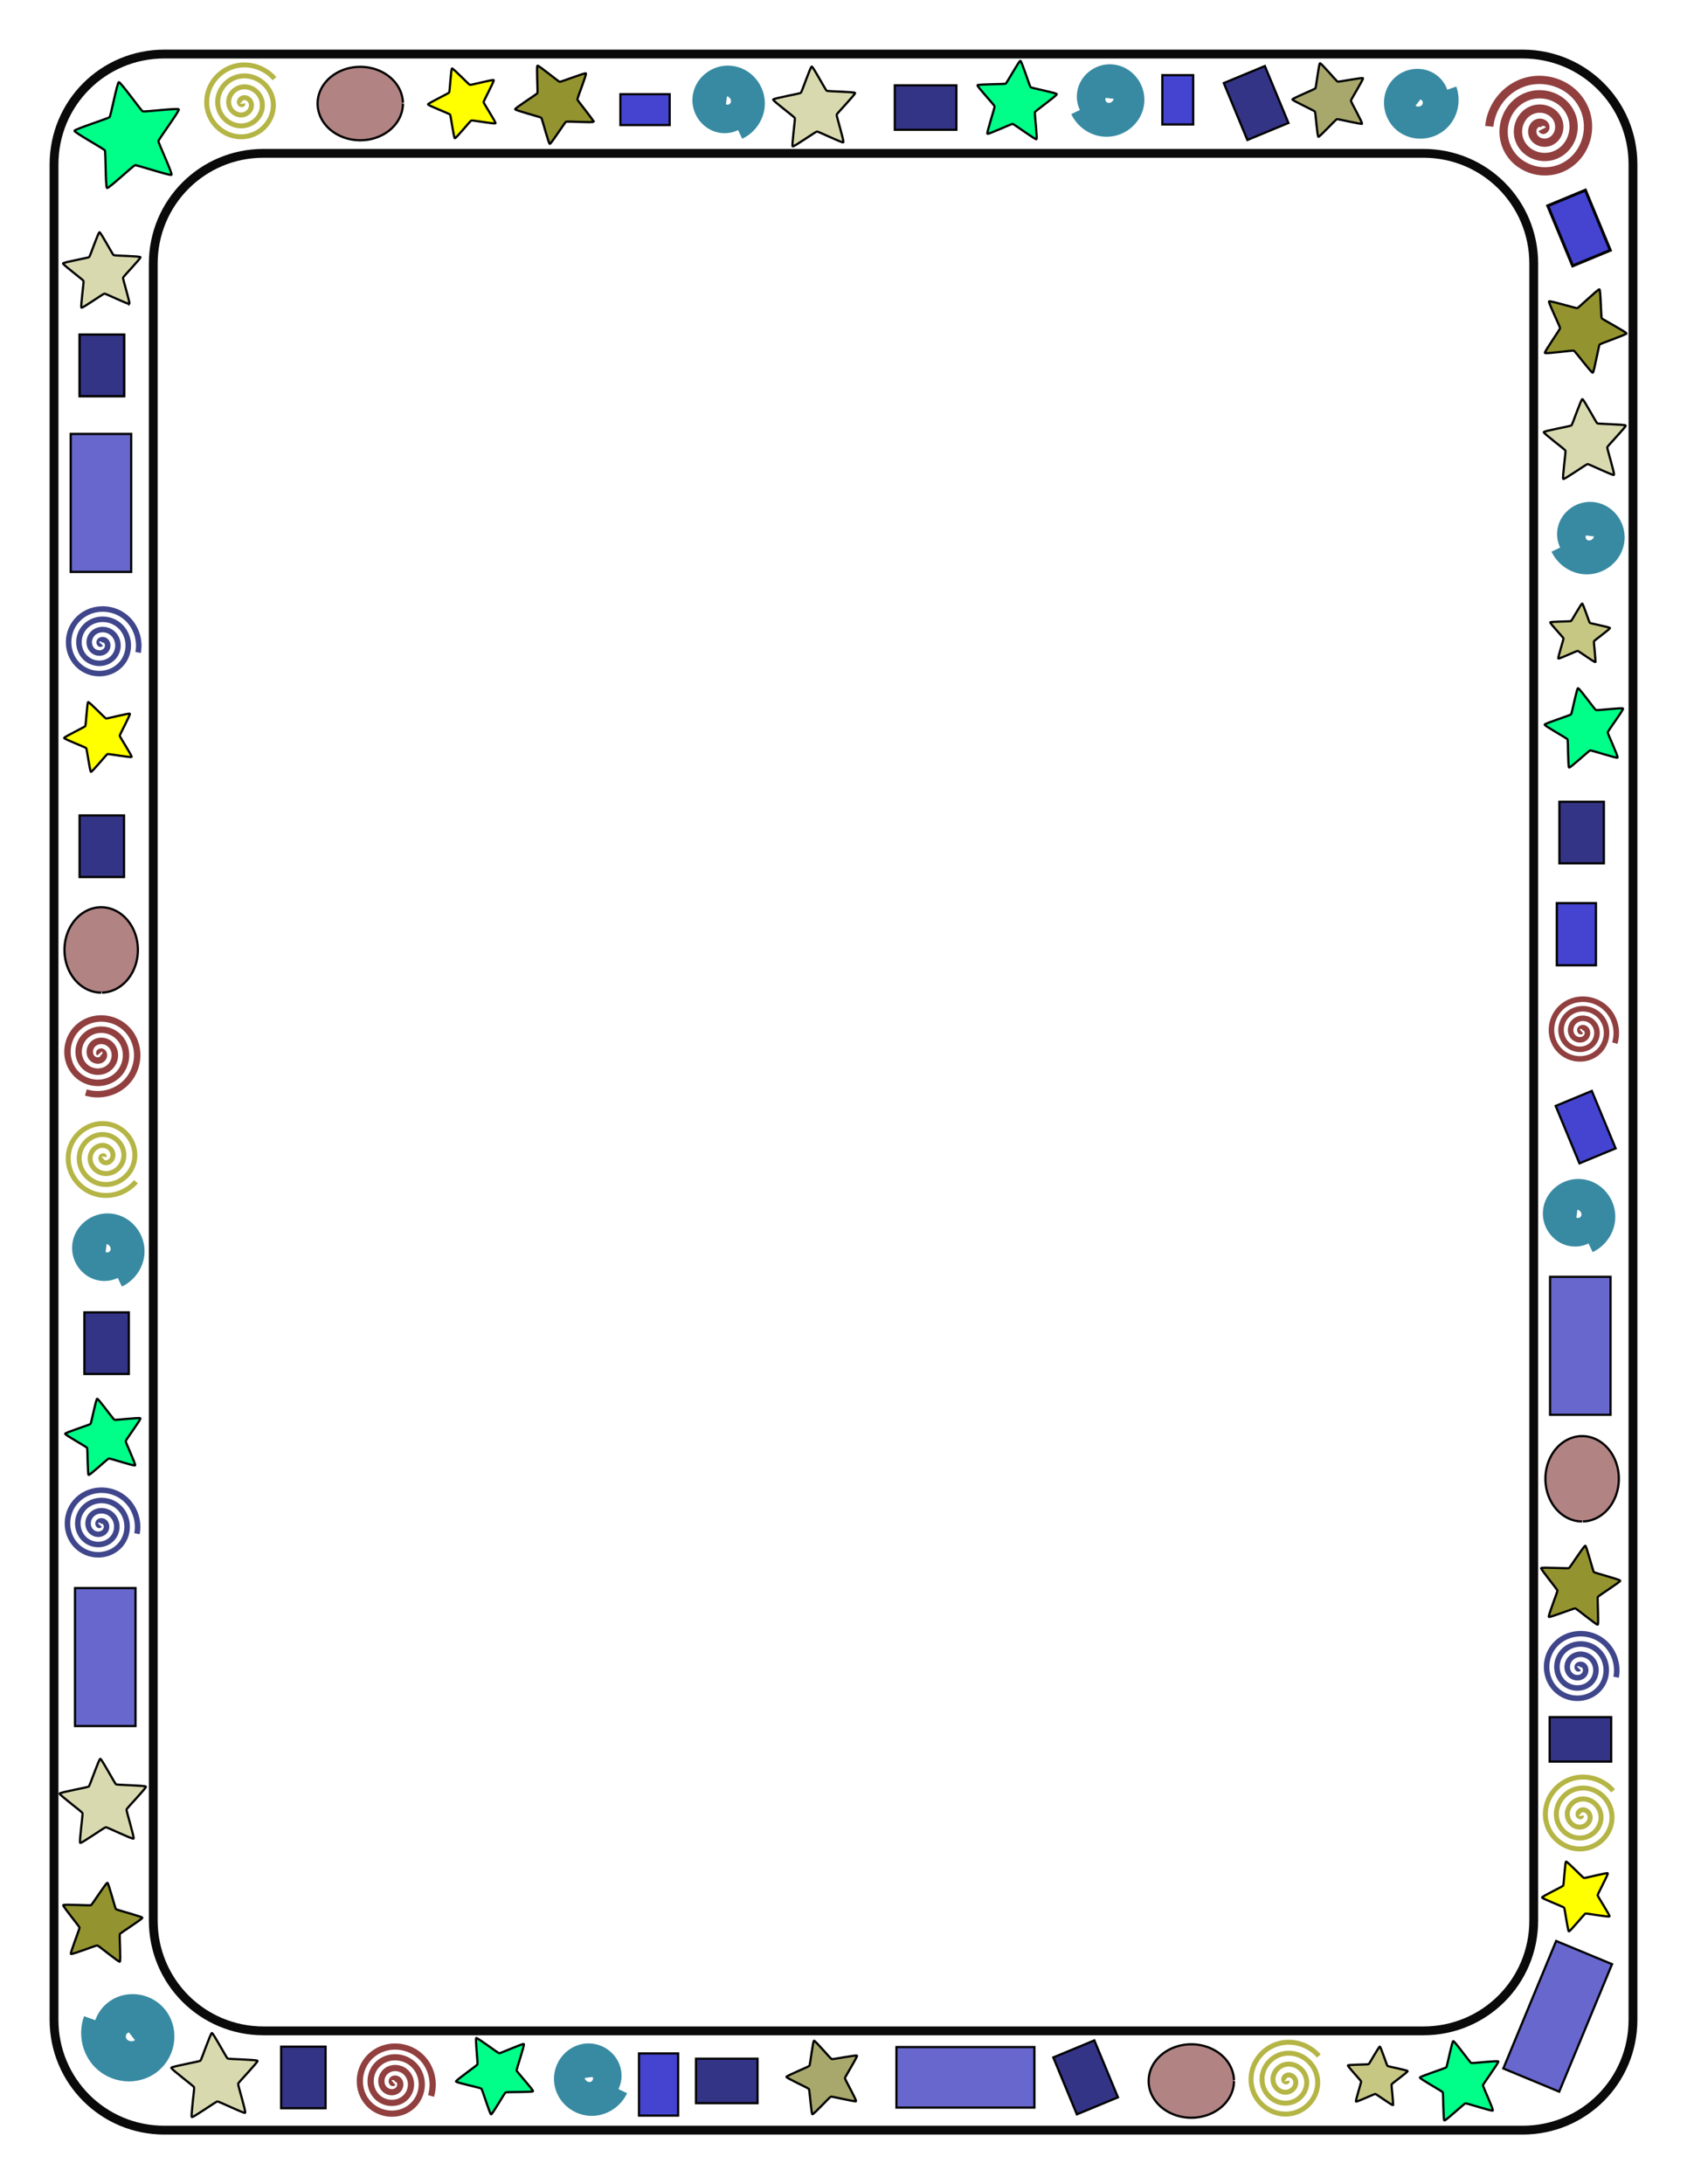 <?xml version="1.0" encoding="UTF-8" standalone="no"?>
<!-- Created with Inkscape (http://www.inkscape.org/) -->
<svg xmlns:dc="http://purl.org/dc/elements/1.1/" xmlns:cc="http://creativecommons.org/ns#" xmlns:rdf="http://www.w3.org/1999/02/22-rdf-syntax-ns#" xmlns:svg="http://www.w3.org/2000/svg" xmlns="http://www.w3.org/2000/svg" xmlns:inkscape="http://www.inkscape.org/namespaces/inkscape" xmlns:sodipodi="http://sodipodi.sourceforge.net/DTD/sodipodi-0.dtd" xmlns:ns1="http://sozi.baierouge.fr" version="1.1" id="svg3418" viewBox="0 0 765 990" height="11in" width="8.5in" inkscape:version="0.91 r13725" xmlns:xlink="http://www.w3.org/1999/xlink">
  <title id="title3440">Abstract Border #10</title>
  <defs id="defs3420">
    <filter height="1.1" width="1.1" y="-0.05" x="-0.05" id="filter4653" style="color-interpolation-filters:sRGB;">
      <feGaussianBlur id="feGaussianBlur4655" result="result0" in="SourceAlpha" stdDeviation="2.3"/>
      <feMorphology id="feMorphology4657" result="result1" radius="6.6" in="SourceAlpha"/>
      <feGaussianBlur id="feGaussianBlur4659" in="result1" stdDeviation="8.9"/>
      <feColorMatrix id="feColorMatrix4661" result="result91" values="1 0 0 0 0 0 1 0 0 0 0 0 1 0 0 0 0 0 0.3 0"/>
      <feComposite id="feComposite4663" in2="result91" result="result2" operator="out" in="result0"/>
      <feGaussianBlur id="feGaussianBlur4665" result="result4" stdDeviation="1.7"/>
      <feDiffuseLighting id="feDiffuseLighting4667" surfaceScale="10">
        <feDistantLight id="feDistantLight4669" elevation="45" azimuth="225"/>
      </feDiffuseLighting>
      <feBlend id="feBlend4671" mode="multiply" in2="SourceGraphic"/>
      <feComposite id="feComposite4673" result="result3" operator="in" in2="SourceAlpha"/>
      <feSpecularLighting id="feSpecularLighting4675" specularExponent="17.9" surfaceScale="5" in="result4">
        <feDistantLight id="feDistantLight4677" elevation="45" azimuth="225"/>
      </feSpecularLighting>
      <feComposite id="feComposite4679" operator="atop" in2="result3"/>
    </filter>
  </defs>
  <g transform="translate(0,-62.362)" id="layer1">
    <path id="rect3426" transform="translate(0,62.362)" d="M 74.5 24.5 C 46.8 24.5 24.5 46.8 24.5 74.5 L 24.5 915.5 C 24.5 943.2 46.8 965.5 74.5 965.5 L 690.5 965.5 C 718.2 965.5 740.5 943.2 740.5 915.5 L 740.5 74.5 C 740.5 46.8 718.2 24.5 690.5 24.5 L 74.5 24.5 z M 119.5 69.5 L 645.5 69.5 C 673.2 69.5 695.5 91.8 695.5 119.5 L 695.5 870.5 C 695.5 898.2 673.2 920.5 645.5 920.5 L 119.5 920.5 C 91.8 920.5 69.5 898.2 69.5 870.5 L 69.5 119.5 C 69.5 91.8 91.8 69.5 119.5 69.5 z " style="opacity:0.98;fill:#ffffff;fill-opacity:1;stroke:#000000;stroke-width:4;stroke-miterlimit:4;stroke-dasharray:none;stroke-opacity:1;filter:url(#filter4653)"/>
    <path transform="matrix(0.495,0,0,0.495,-137.177,-63.558)" d="m 400.816,405.643 c -1.495,0.307 -24.289,21.614 -25.659,20.942 -1.429,-0.701 -1.179,-33.111 -1.965,-34.495 -0.754,-1.327 -28.062,-16.421 -27.846,-17.932 0.225,-1.576 31.127,-11.353 32.2,-12.529 1.029,-1.127 6.946,-31.763 8.449,-32.024 1.568,-0.273 20.416,26.095 21.866,26.752 1.39,0.63 32.355,-3.209 33.068,-1.86 0.744,1.407 -18.509,27.48 -18.686,29.063 -0.169,1.517 13.05,29.779 11.988,30.875 -1.109,1.143 -31.855,-9.111 -33.414,-8.79 z" id="path3791" style="fill:#00ff88;fill-opacity:1;fill-rule:evenodd;stroke:#000000;stroke-width:2.021px;stroke-linecap:butt;stroke-linejoin:miter;stroke-opacity:1"/>
    <path transform="matrix(0.225,0,0,0.224,114.127,-8.823)" d="m -17.928,527.44 c 0.475,3.307 -4.223,2.272 -5.496,0.79 -3.45,-4.016 -0.147,-9.814 3.916,-11.781 7.268,-3.519 15.482,1.58 18.067,8.621 3.794,10.333 -3.306,21.246 -13.327,24.353 -13.357,4.141 -27.047,-5.027 -30.638,-18.033 -4.519,-16.367 6.745,-32.866 22.738,-36.924 19.37,-4.915 38.696,8.461 43.21,27.444 5.32,22.371 -10.176,44.531 -32.15,49.495 -25.369,5.731 -50.372,-11.891 -55.781,-36.855 -6.147,-28.366 13.605,-56.215 41.561,-62.067 31.363,-6.565 62.06,15.318 68.353,46.267 6.986,34.359 -17.031,67.907 -50.972,74.638 -37.354,7.408 -73.756,-18.744 -80.924,-55.678 -7.831,-40.349 20.457,-79.605 60.384,-87.21 27.679,-5.272 56.62,5.209 74.969,26.485" id="path3793" style="fill:none;stroke:#b5b546;stroke-width:10.026;stroke-linecap:butt;stroke-linejoin:miter;stroke-miterlimit:4;stroke-dasharray:none;stroke-opacity:1"/>
    <path transform="matrix(0.25,0,0,0.249,689.123,673.355)" d="m 107.647,583.5 c -1.942,2.064 -3.741,-1.599 -3.431,-3.227 0.839,-4.413 6.431,-5.289 9.885,-3.635 6.179,2.959 7.142,11.104 3.84,16.544 -4.846,7.983 -15.84,9.047 -23.202,4.044 -9.812,-6.669 -10.974,-20.598 -4.248,-29.86 8.465,-11.656 25.367,-12.913 36.519,-4.452 13.507,10.248 14.859,30.141 4.656,43.177 -12.023,15.363 -34.919,16.808 -49.836,4.86 -17.222,-13.794 -18.761,-39.699 -5.064,-56.494 15.562,-19.083 44.482,-20.715 63.152,-5.269 20.946,17.328 22.671,49.265 5.473,69.811 -19.093,22.809 -54.049,24.628 -76.469,5.677 -24.674,-20.856 -26.585,-58.835 -5.881,-83.127 22.619,-26.539 63.62,-28.543 89.786,-6.085 18.139,15.569 26.498,40.309 22.093,63.734" id="path3797" style="fill:none;stroke:#3f468b;stroke-width:10.026;stroke-linecap:butt;stroke-linejoin:miter;stroke-miterlimit:4;stroke-dasharray:none;stroke-opacity:1"/>
    <path transform="matrix(0,1,-1,0,0,0)" d="m 512.267,-45.883 a 19.344,16.644 0 0 1 -19.239,16.644 19.344,16.644 0 0 1 -19.448,-16.462 19.344,16.644 0 0 1 19.027,-16.823 19.344,16.644 0 0 1 19.655,16.279" id="path3801" style="fill:#b18383;fill-opacity:1;fill-rule:evenodd;stroke:#000000;stroke-width:1px;stroke-linecap:butt;stroke-linejoin:miter;stroke-opacity:1"/>
    <path transform="matrix(0.499,0,0,0.498,-144.223,640.877)" d="m 410.375,511.743 c -0.954,0.818 -23.965,-10.467 -25.217,-10.366 -1.252,0.101 -22.162,14.92 -23.234,14.265 -1.072,-0.654 2.549,-26.026 2.066,-27.186 -0.483,-1.16 -21.038,-16.467 -20.747,-17.689 0.291,-1.222 25.54,-5.618 26.494,-6.436 0.954,-0.818 9.16,-25.097 10.412,-25.198 1.252,-0.101 13.236,22.554 14.308,23.208 1.072,0.654 26.699,0.956 27.182,2.116 0.483,1.16 -17.36,19.557 -17.651,20.779 -0.291,1.222 7.341,25.688 6.387,26.505 z" id="path3809" style="fill:#d9d9af;fill-opacity:1;fill-rule:evenodd;stroke:#000000;stroke-width:2.005px;stroke-linecap:butt;stroke-linejoin:miter;stroke-opacity:1"/>
    <path transform="matrix(1.033,0,0,1.029,-107.121,-56.553)" d="m 161.466,448.955 c -0.273,0.409 -10.13,-1.403 -10.591,-1.232 -0.461,0.171 -6.764,7.963 -7.237,7.831 -0.473,-0.133 -1.796,-10.068 -2.101,-10.453 -0.305,-0.386 -9.664,-3.972 -9.684,-4.463 -0.02,-0.491 9.02,-4.819 9.293,-5.228 0.273,-0.409 0.791,-10.418 1.252,-10.589 0.461,-0.171 7.371,7.089 7.844,7.222 0.473,0.133 10.153,-2.467 10.457,-2.082 0.305,0.386 -4.465,9.201 -4.445,9.692 0.02,0.491 5.484,8.893 5.211,9.302 z" id="path3811" style="fill:#ffff00;fill-rule:evenodd;stroke:#000000;stroke-width:0.97px;stroke-linecap:butt;stroke-linejoin:miter;stroke-opacity:1"/>
    <path transform="matrix(0.499,0,0,0.498,435.222,-209.012)" d="m 365.526,657.5 c -0.647,0.852 -21.825,-4.412 -22.849,-4.104 -1.024,0.309 -15.77,16.395 -16.78,16.042 -1.01,-0.352 -2.548,-22.12 -3.158,-22.999 -0.61,-0.879 -20.465,-9.932 -20.442,-11.001 0.023,-1.069 20.25,-9.259 20.897,-10.11 0.647,-0.852 3.122,-22.533 4.146,-22.841 1.024,-0.309 15.063,16.398 16.073,16.75 1.01,0.352 22.395,-3.994 23.005,-3.116 0.61,0.879 -10.941,19.393 -10.964,20.462 -0.023,1.069 10.719,20.064 10.072,20.916 z" id="path3813" style="fill:#a8a86d;fill-opacity:1;fill-rule:evenodd;stroke:#000000;stroke-width:2.005px;stroke-linecap:butt;stroke-linejoin:miter;stroke-opacity:1"/>
    <rect y="259.039" x="32.07" height="62.549" width="27.431" id="rect3815" style="fill:#6767cd;fill-opacity:1;fill-rule:evenodd;stroke:#000000;stroke-width:1px;stroke-linecap:butt;stroke-linejoin:miter;stroke-opacity:1"/>
    <rect transform="matrix(0,1,-1,0,0,0)" y="-730.632" x="840.662" height="27.924" width="20.154" id="rect3817" style="fill:#343487;fill-opacity:1;fill-rule:evenodd;stroke:#000000;stroke-width:1px;stroke-linecap:butt;stroke-linejoin:miter;stroke-opacity:1"/>
    <rect transform="matrix(0,1,-1,0,0,0)" y="-303.672" x="105.045" height="22.339" width="13.996" id="rect3819" style="fill:#4444d0;fill-opacity:1;fill-rule:evenodd;stroke:#000000;stroke-width:1px;stroke-linecap:butt;stroke-linejoin:miter;stroke-opacity:1"/>
    <path style="fill:#d9d9af;fill-opacity:1;fill-rule:evenodd;stroke:#000000;stroke-width:2.234px;stroke-linecap:butt;stroke-linejoin:miter;stroke-opacity:1" id="path3524" d="m 410.375,511.743 c -0.954,0.818 -23.965,-10.467 -25.217,-10.366 -1.252,0.101 -22.162,14.92 -23.234,14.265 -1.072,-0.654 2.549,-26.026 2.066,-27.186 -0.483,-1.16 -21.038,-16.467 -20.747,-17.689 0.291,-1.222 25.54,-5.618 26.494,-6.436 0.954,-0.818 9.16,-25.097 10.412,-25.198 1.252,-0.101 13.236,22.554 14.308,23.208 1.072,0.654 26.699,0.956 27.182,2.116 0.483,1.16 -17.36,19.557 -17.651,20.779 -0.291,1.222 7.341,25.688 6.387,26.505 z" transform="matrix(0.448,0,0,0.447,-125.198,-28.669)"/>
    <rect style="fill:#343487;fill-opacity:1;fill-rule:evenodd;stroke:#000000;stroke-width:1px;stroke-linecap:butt;stroke-linejoin:miter;stroke-opacity:1" id="rect3526" width="20.154" height="27.924" x="36.13" y="214"/>
    <rect y="214" x="36.13" height="27.924" width="20.154" id="rect3528" style="fill:#343487;fill-opacity:1;fill-rule:evenodd;stroke:#000000;stroke-width:1px;stroke-linecap:butt;stroke-linejoin:miter;stroke-opacity:1"/>
    <path style="fill:none;stroke:#3f468b;stroke-width:10.026;stroke-linecap:butt;stroke-linejoin:miter;stroke-miterlimit:4;stroke-dasharray:none;stroke-opacity:1" id="path3530" d="m 107.647,583.5 c -1.942,2.064 -3.741,-1.599 -3.431,-3.227 0.839,-4.413 6.431,-5.289 9.885,-3.635 6.179,2.959 7.142,11.104 3.84,16.544 -4.846,7.983 -15.84,9.047 -23.202,4.044 -9.812,-6.669 -10.974,-20.598 -4.248,-29.86 8.465,-11.656 25.367,-12.913 36.519,-4.452 13.507,10.248 14.859,30.141 4.656,43.177 -12.023,15.363 -34.919,16.808 -49.836,4.86 -17.222,-13.794 -18.761,-39.699 -5.064,-56.494 15.562,-19.083 44.482,-20.715 63.152,-5.269 20.946,17.328 22.671,49.265 5.473,69.811 -19.093,22.809 -54.049,24.628 -76.469,5.677 -24.674,-20.856 -26.585,-58.835 -5.881,-83.127 22.619,-26.539 63.62,-28.543 89.786,-6.085 18.139,15.569 26.498,40.309 22.093,63.734" transform="matrix(0.25,0,0,0.249,18.901,208.91)"/>
    <path style="fill:#b18383;fill-opacity:1;fill-rule:evenodd;stroke:#000000;stroke-width:1px;stroke-linecap:butt;stroke-linejoin:miter;stroke-opacity:1" id="path3532" d="m 182.712,109.297 a 19.344,16.644 0 0 1 -19.239,16.644 19.344,16.644 0 0 1 -19.448,-16.462 19.344,16.644 0 0 1 19.027,-16.823 19.344,16.644 0 0 1 19.655,16.279"/>
    <path style="fill:#ffff00;fill-rule:evenodd;stroke:#000000;stroke-width:0.97px;stroke-linecap:butt;stroke-linejoin:miter;stroke-opacity:1" id="path3534" d="m 161.466,448.955 c -0.273,0.409 -10.13,-1.403 -10.591,-1.232 -0.461,0.171 -6.764,7.963 -7.237,7.831 -0.473,-0.133 -1.796,-10.068 -2.101,-10.453 -0.305,-0.386 -9.664,-3.972 -9.684,-4.463 -0.02,-0.491 9.02,-4.819 9.293,-5.228 0.273,-0.409 0.791,-10.418 1.252,-10.589 0.461,-0.171 7.371,7.089 7.844,7.222 0.473,0.133 10.153,-2.467 10.457,-2.082 0.305,0.386 -4.465,9.201 -4.445,9.692 0.02,0.491 5.484,8.893 5.211,9.302 z" transform="matrix(1.033,0,0,1.029,57.879,-343.739)"/>
    <path style="fill:#939330;fill-opacity:1;fill-rule:evenodd;stroke:#000000;stroke-width:2.998px;stroke-linecap:butt;stroke-linejoin:miter;stroke-opacity:1" id="path3536" d="m 297.132,659.743 c -0.783,1.533 -35.827,-0.792 -37.362,-0.013 -1.535,0.78 -20.327,30.45 -22.027,30.179 -1.7,-0.271 -10.318,-34.319 -11.533,-35.538 -1.216,-1.219 -35.241,-9.922 -35.509,-11.623 -0.267,-1.701 29.451,-20.418 30.234,-21.951 0.783,-1.533 -1.454,-36.583 0.081,-37.362 1.535,-0.78 28.519,21.7 30.219,21.971 1.7,0.271 34.343,-12.687 35.559,-11.468 1.216,1.219 -11.825,33.829 -11.558,35.53 0.267,1.701 22.679,28.741 21.895,30.274 z" transform="matrix(0.334,0,0,0.333,169.902,-102.153)"/>
    <rect style="fill:#4444d0;fill-opacity:1;fill-rule:evenodd;stroke:#000000;stroke-width:1px;stroke-linecap:butt;stroke-linejoin:miter;stroke-opacity:1" id="rect3538" width="13.996" height="22.339" x="527.078" y="96.429"/>
    <path style="fill:none;stroke:#388aa2;stroke-width:10.026;stroke-linecap:butt;stroke-linejoin:miter;stroke-miterlimit:4;stroke-dasharray:none;stroke-opacity:1" id="path3540" d="m 11.223,647.409 c -1.288,-0.162 -0.417,-1.817 0.27,-2.141 1.861,-0.88 3.694,0.955 4.013,2.681 0.571,3.087 -2.186,5.641 -5.092,5.885 -4.264,0.358 -7.624,-3.427 -7.757,-7.503 -0.177,-5.433 4.669,-9.621 9.914,-9.628 6.601,-0.009 11.626,5.912 11.5,12.325 -0.152,7.767 -7.156,13.634 -14.736,13.372 -8.934,-0.309 -15.645,-8.399 -15.244,-17.147 0.464,-10.1 9.643,-17.658 19.559,-17.115 11.266,0.616 19.672,10.888 18.987,21.97 -0.768,12.433 -12.132,21.687 -24.381,20.859 -13.599,-0.919 -23.702,-13.376 -22.731,-26.792 1.069,-14.765 14.62,-25.718 29.203,-24.602 15.932,1.219 27.734,15.865 26.474,31.614 -0.874,10.919 -7.782,20.688 -17.647,25.376" transform="matrix(0.499,0,0,0.498,323.74,-213.919)"/>
    <path style="fill:#d9d9af;fill-opacity:1;fill-rule:evenodd;stroke:#000000;stroke-width:2.114px;stroke-linecap:butt;stroke-linejoin:miter;stroke-opacity:1" id="path3542" d="m 410.375,511.743 c -0.954,0.818 -23.965,-10.467 -25.217,-10.366 -1.252,0.101 -22.162,14.92 -23.234,14.265 -1.072,-0.654 2.549,-26.026 2.066,-27.186 -0.483,-1.16 -21.038,-16.467 -20.747,-17.689 0.291,-1.222 25.54,-5.618 26.494,-6.436 0.954,-0.818 9.16,-25.097 10.412,-25.198 1.252,-0.101 13.236,22.554 14.308,23.208 1.072,0.654 26.699,0.956 27.182,2.116 0.483,1.16 -17.36,19.557 -17.651,20.779 -0.291,1.222 7.341,25.688 6.387,26.505 z" transform="matrix(0.474,0,0,0.473,187.901,-115.183)"/>
    <rect style="fill:#343487;fill-opacity:1;fill-rule:evenodd;stroke:#000000;stroke-width:1px;stroke-linecap:butt;stroke-linejoin:miter;stroke-opacity:1" id="rect3544" width="20.154" height="27.924" x="36.093" y="431.962"/>
    <path style="fill:none;stroke:#b5b546;stroke-width:10.026;stroke-linecap:butt;stroke-linejoin:miter;stroke-miterlimit:4;stroke-dasharray:none;stroke-opacity:1" id="path3546" d="m -17.928,527.44 c 0.475,3.307 -4.223,2.272 -5.496,0.79 -3.45,-4.016 -0.147,-9.814 3.916,-11.781 7.268,-3.519 15.482,1.58 18.067,8.621 3.794,10.333 -3.306,21.246 -13.327,24.353 -13.357,4.141 -27.047,-5.027 -30.638,-18.033 -4.519,-16.367 6.745,-32.866 22.738,-36.924 19.37,-4.915 38.696,8.461 43.21,27.444 5.32,22.371 -10.176,44.531 -32.15,49.495 -25.369,5.731 -50.372,-11.891 -55.781,-36.855 -6.147,-28.366 13.605,-56.215 41.561,-62.067 31.363,-6.565 62.06,15.318 68.353,46.267 6.986,34.359 -17.031,67.907 -50.972,74.638 -37.354,7.408 -73.756,-18.744 -80.924,-55.678 -7.831,-40.349 20.457,-79.605 60.384,-87.21 27.679,-5.272 56.62,5.209 74.969,26.485" transform="matrix(0.225,0,0,-0.224,51.324,704.822)"/>
    <path style="fill:none;stroke:#913f3f;stroke-width:10.026;stroke-linecap:butt;stroke-linejoin:miter;stroke-miterlimit:4;stroke-dasharray:none;stroke-opacity:1" id="path3548" d="m -122.201,628.349 c -2.002,1.71 -3.293,-1.855 -2.843,-3.328 1.221,-3.991 6.475,-4.235 9.498,-2.358 5.408,3.358 5.473,10.979 1.873,15.668 -5.284,6.882 -15.545,6.753 -21.839,1.388 -8.388,-7.152 -8.052,-20.135 -0.903,-28.009 8.997,-9.909 24.735,-9.361 34.179,-0.418 11.438,10.831 10.674,29.341 -0.067,40.35 -12.659,12.973 -33.952,11.992 -46.52,-0.552 -14.511,-14.483 -13.311,-38.564 1.037,-52.69 16.304,-16.051 43.179,-14.633 58.861,1.522 17.593,18.124 15.955,47.795 -2.007,65.031 -19.942,19.135 -52.412,17.278 -71.201,-2.492 -20.679,-21.759 -18.602,-57.029 2.977,-77.372 23.576,-22.224 61.647,-19.927 83.542,3.462 15.179,16.215 20.396,39.91 13.958,61.1" transform="matrix(0,0.292,-0.291,0,227.99,575.542)"/>
    <path style="fill:none;stroke:#388aa2;stroke-width:10.026;stroke-linecap:butt;stroke-linejoin:miter;stroke-miterlimit:4;stroke-dasharray:none;stroke-opacity:1" id="path3550" d="m 11.223,647.409 c -1.288,-0.162 -0.417,-1.817 0.27,-2.141 1.861,-0.88 3.694,0.955 4.013,2.681 0.571,3.087 -2.186,5.641 -5.092,5.885 -4.264,0.358 -7.624,-3.427 -7.757,-7.503 -0.177,-5.433 4.669,-9.621 9.914,-9.628 6.601,-0.009 11.626,5.912 11.5,12.325 -0.152,7.767 -7.156,13.634 -14.736,13.372 -8.934,-0.309 -15.645,-8.399 -15.244,-17.147 0.464,-10.1 9.643,-17.658 19.559,-17.115 11.266,0.616 19.672,10.888 18.987,21.97 -0.768,12.433 -12.132,21.687 -24.381,20.859 -13.599,-0.919 -23.702,-13.376 -22.731,-26.792 1.069,-14.765 14.62,-25.718 29.203,-24.602 15.932,1.219 27.734,15.865 26.474,31.614 -0.874,10.919 -7.782,20.688 -17.647,25.376" transform="matrix(0.499,0,0,0.498,42.444,306.322)"/>
    <rect transform="matrix(0,1,-1,0,0,0)" style="fill:#343487;fill-opacity:1;fill-rule:evenodd;stroke:#000000;stroke-width:1px;stroke-linecap:butt;stroke-linejoin:miter;stroke-opacity:1" id="rect3552" width="20.154" height="27.924" x="101.033" y="-433.687"/>
    <rect style="fill:#343487;fill-opacity:1;fill-rule:evenodd;stroke:#000000;stroke-width:1px;stroke-linecap:butt;stroke-linejoin:miter;stroke-opacity:1" id="rect3554" width="20.154" height="27.924" x="38.26" y="657.203"/>
    <path style="fill:#00ff88;fill-opacity:1;fill-rule:evenodd;stroke:#000000;stroke-width:2.808px;stroke-linecap:butt;stroke-linejoin:miter;stroke-opacity:1" id="path3556" d="m -172.656,527.44 c -1.495,0.307 -24.289,21.614 -25.659,20.942 -1.429,-0.701 -1.179,-33.111 -1.966,-34.495 -0.754,-1.327 -28.062,-16.421 -27.846,-17.932 0.225,-1.576 31.127,-11.353 32.2,-12.529 1.029,-1.127 6.946,-31.763 8.449,-32.024 1.568,-0.273 20.416,26.095 21.866,26.752 1.39,0.63 32.355,-3.209 33.068,-1.86 0.744,1.407 -18.509,27.48 -18.686,29.063 -0.169,1.517 13.05,29.779 11.988,30.875 -1.109,1.143 -31.855,-9.111 -33.414,-8.79 z" transform="matrix(0.357,0,0,0.356,110.988,535.664)"/>
    <path style="fill:none;stroke:#3f468b;stroke-width:10.026;stroke-linecap:butt;stroke-linejoin:miter;stroke-miterlimit:4;stroke-dasharray:none;stroke-opacity:1" id="path3560" d="m 107.647,583.5 c -1.942,2.064 -3.741,-1.599 -3.431,-3.227 0.839,-4.413 6.431,-5.289 9.885,-3.635 6.179,2.959 7.142,11.104 3.84,16.544 -4.846,7.983 -15.84,9.047 -23.202,4.044 -9.812,-6.669 -10.974,-20.598 -4.248,-29.86 8.465,-11.656 25.367,-12.913 36.519,-4.452 13.507,10.248 14.859,30.141 4.656,43.177 -12.023,15.363 -34.919,16.808 -49.836,4.86 -17.222,-13.794 -18.761,-39.699 -5.064,-56.494 15.562,-19.083 44.482,-20.715 63.152,-5.269 20.946,17.328 22.671,49.265 5.473,69.811 -19.093,22.809 -54.049,24.628 -76.469,5.677 -24.674,-20.856 -26.585,-58.835 -5.881,-83.127 22.619,-26.539 63.62,-28.543 89.786,-6.085 18.139,15.569 26.498,40.309 22.093,63.734" transform="matrix(0.25,0,0,0.249,18.382,608.318)"/>
    <path style="fill:#00ff88;fill-opacity:1;fill-rule:evenodd;stroke:#000000;stroke-width:2.692px;stroke-linecap:butt;stroke-linejoin:miter;stroke-opacity:1" id="path3562" d="m -172.656,527.44 c -1.495,0.307 -24.289,21.614 -25.659,20.942 -1.429,-0.701 -1.179,-33.111 -1.966,-34.495 -0.754,-1.327 -28.062,-16.421 -27.846,-17.932 0.225,-1.576 31.127,-11.353 32.2,-12.529 1.029,-1.127 6.946,-31.763 8.449,-32.024 1.568,-0.273 20.416,26.095 21.866,26.752 1.39,0.63 32.355,-3.209 33.068,-1.86 0.744,1.407 -18.509,27.48 -18.686,29.063 -0.169,1.517 13.05,29.779 11.988,30.875 -1.109,1.143 -31.855,-9.111 -33.414,-8.79 z" transform="matrix(0,0.372,-0.371,0,646.702,174.78)"/>
    <path style="fill:none;stroke:#388aa2;stroke-width:10.026;stroke-linecap:butt;stroke-linejoin:miter;stroke-miterlimit:4;stroke-dasharray:none;stroke-opacity:1" id="path3564" d="m 11.223,647.409 c -1.288,-0.162 -0.417,-1.817 0.27,-2.141 1.861,-0.88 3.694,0.955 4.013,2.681 0.571,3.087 -2.186,5.641 -5.092,5.885 -4.264,0.358 -7.624,-3.427 -7.757,-7.503 -0.177,-5.433 4.669,-9.621 9.914,-9.628 6.601,-0.009 11.626,5.912 11.5,12.325 -0.152,7.767 -7.156,13.634 -14.736,13.372 -8.934,-0.309 -15.645,-8.399 -15.244,-17.147 0.464,-10.1 9.643,-17.658 19.559,-17.115 11.266,0.616 19.672,10.888 18.987,21.97 -0.768,12.433 -12.132,21.687 -24.381,20.859 -13.599,-0.919 -23.702,-13.376 -22.731,-26.792 1.069,-14.765 14.62,-25.718 29.203,-24.602 15.932,1.219 27.734,15.865 26.474,31.614 -0.874,10.919 -7.782,20.688 -17.647,25.376" transform="matrix(0,0.499,-0.498,0,824.962,101.257)"/>
    <rect y="471.706" x="705.967" height="28.174" width="17.745" id="rect3566" style="fill:#4444d0;fill-opacity:1;fill-rule:evenodd;stroke:#000000;stroke-width:1px;stroke-linecap:butt;stroke-linejoin:miter;stroke-opacity:1"/>
    <rect transform="matrix(0.924,-0.383,0.383,0.924,0,0)" y="304.812" x="474.248" height="27.924" width="20.154" id="rect3568" style="fill:#343487;fill-opacity:1;fill-rule:evenodd;stroke:#000000;stroke-width:1px;stroke-linecap:butt;stroke-linejoin:miter;stroke-opacity:1"/>
    <path style="fill:none;stroke:#388aa2;stroke-width:10.026;stroke-linecap:butt;stroke-linejoin:miter;stroke-miterlimit:4;stroke-dasharray:none;stroke-opacity:1" id="path3574" d="m 11.223,647.409 c -1.288,-0.162 -0.417,-1.817 0.27,-2.141 1.861,-0.88 3.694,0.955 4.013,2.681 0.571,3.087 -2.186,5.641 -5.092,5.885 -4.264,0.358 -7.624,-3.427 -7.757,-7.503 -0.177,-5.433 4.669,-9.621 9.914,-9.628 6.601,-0.009 11.626,5.912 11.5,12.325 -0.152,7.767 -7.156,13.634 -14.736,13.372 -8.934,-0.309 -15.645,-8.399 -15.244,-17.147 0.464,-10.1 9.643,-17.658 19.559,-17.115 11.266,0.616 19.672,10.888 18.987,21.97 -0.768,12.433 -12.132,21.687 -24.381,20.859 -13.599,-0.919 -23.702,-13.376 -22.731,-26.792 1.069,-14.765 14.62,-25.718 29.203,-24.602 15.932,1.219 27.734,15.865 26.474,31.614 -0.874,10.919 -7.782,20.688 -17.647,25.376" transform="matrix(0.353,0.353,0.352,-0.352,411.564,332.25)"/>
    <path style="fill:none;stroke:#913f3f;stroke-width:10.026;stroke-linecap:butt;stroke-linejoin:miter;stroke-miterlimit:4;stroke-dasharray:none;stroke-opacity:1" id="path3576" d="m -122.201,628.349 c -2.002,1.71 -3.293,-1.855 -2.843,-3.328 1.221,-3.991 6.475,-4.235 9.498,-2.358 5.408,3.358 5.473,10.979 1.873,15.668 -5.284,6.882 -15.545,6.753 -21.839,1.388 -8.388,-7.152 -8.052,-20.135 -0.903,-28.009 8.997,-9.909 24.735,-9.361 34.179,-0.418 11.438,10.831 10.674,29.341 -0.067,40.35 -12.659,12.973 -33.952,11.992 -46.52,-0.552 -14.511,-14.483 -13.311,-38.564 1.037,-52.69 16.304,-16.051 43.179,-14.633 58.861,1.522 17.593,18.124 15.955,47.795 -2.007,65.031 -19.942,19.135 -52.412,17.278 -71.201,-2.492 -20.679,-21.759 -18.602,-57.029 2.977,-77.372 23.576,-22.224 61.647,-19.927 83.542,3.462 15.179,16.215 20.396,39.91 13.958,61.1" transform="matrix(-0.346,-0.143,-0.143,0.345,746.911,-113.323)"/>
    <rect transform="matrix(0.924,-0.383,0.383,0.924,0,0)" style="fill:#4444d0;fill-opacity:1;fill-rule:evenodd;stroke:#000000;stroke-width:1.32px;stroke-linecap:butt;stroke-linejoin:miter;stroke-opacity:1" id="rect3578" width="18.474" height="29.488" x="588.638" y="412.418"/>
    <rect style="fill:#6767cd;fill-opacity:1;fill-rule:evenodd;stroke:#000000;stroke-width:1px;stroke-linecap:butt;stroke-linejoin:miter;stroke-opacity:1" id="rect3580" width="27.431" height="62.549" x="702.904" y="641.076"/>
    <rect transform="matrix(0,1,-1,0,0,0)" y="-469.061" x="990.209" height="62.549" width="27.431" id="rect3582" style="fill:#6767cd;fill-opacity:1;fill-rule:evenodd;stroke:#000000;stroke-width:1px;stroke-linecap:butt;stroke-linejoin:miter;stroke-opacity:1"/>
    <path style="fill:#939330;fill-opacity:1;fill-rule:evenodd;stroke:#000000;stroke-width:2.836px;stroke-linecap:butt;stroke-linejoin:miter;stroke-opacity:1" id="path3584" d="m 297.132,659.743 c -0.783,1.533 -35.827,-0.792 -37.362,-0.013 -1.535,0.78 -20.327,30.45 -22.027,30.179 -1.7,-0.271 -10.318,-34.319 -11.533,-35.538 -1.216,-1.219 -35.241,-9.922 -35.509,-11.623 -0.267,-1.701 29.451,-20.418 30.234,-21.951 0.783,-1.533 -1.454,-36.583 0.081,-37.362 1.535,-0.78 28.519,21.7 30.219,21.971 1.7,0.271 34.343,-12.687 35.559,-11.468 1.216,1.219 -11.825,33.829 -11.558,35.53 0.267,1.701 22.679,28.741 21.895,30.274 z" transform="matrix(0.326,-0.135,0.135,0.325,551.618,39.185)"/>
    <path style="fill:#d9d9af;fill-opacity:1;fill-rule:evenodd;stroke:#000000;stroke-width:2.114px;stroke-linecap:butt;stroke-linejoin:miter;stroke-opacity:1" id="path3586" d="m 410.375,511.743 c -0.954,0.818 -23.965,-10.467 -25.217,-10.366 -1.252,0.101 -22.162,14.92 -23.234,14.265 -1.072,-0.654 2.549,-26.026 2.066,-27.186 -0.483,-1.16 -21.038,-16.467 -20.747,-17.689 0.291,-1.222 25.54,-5.618 26.494,-6.436 0.954,-0.818 9.16,-25.097 10.412,-25.198 1.252,-0.101 13.236,22.554 14.308,23.208 1.072,0.654 26.699,0.956 27.182,2.116 0.483,1.16 -17.36,19.557 -17.651,20.779 -0.291,1.222 7.341,25.688 6.387,26.505 z" transform="matrix(0.474,0,0,0.473,537.345,35.558)"/>
    <path style="fill:none;stroke:#388aa2;stroke-width:10.026;stroke-linecap:butt;stroke-linejoin:miter;stroke-miterlimit:4;stroke-dasharray:none;stroke-opacity:1" id="path3599" d="m 11.223,647.409 c -1.288,-0.162 -0.417,-1.817 0.27,-2.141 1.861,-0.88 3.694,0.955 4.013,2.681 0.571,3.087 -2.186,5.641 -5.092,5.885 -4.264,0.358 -7.624,-3.427 -7.757,-7.503 -0.177,-5.433 4.669,-9.621 9.914,-9.628 6.601,-0.009 11.626,5.912 11.5,12.325 -0.152,7.767 -7.156,13.634 -14.736,13.372 -8.934,-0.309 -15.645,-8.399 -15.244,-17.147 0.464,-10.1 9.643,-17.658 19.559,-17.115 11.266,0.616 19.672,10.888 18.987,21.97 -0.768,12.433 -12.132,21.687 -24.381,20.859 -13.599,-0.919 -23.702,-13.376 -22.731,-26.792 1.069,-14.765 14.62,-25.718 29.203,-24.602 15.932,1.219 27.734,15.865 26.474,31.614 -0.874,10.919 -7.782,20.688 -17.647,25.376" transform="matrix(0,0.499,-0.498,0,1042.739,299.591)"/>
    <path style="fill:#c7c784;fill-opacity:1;fill-rule:evenodd;stroke:#000000;stroke-width:2.005px;stroke-linecap:butt;stroke-linejoin:miter;stroke-opacity:1" id="path3620" d="m 347.587,589.106 c -0.749,0.443 -15.09,-10.032 -15.957,-10.114 -0.867,-0.082 -16.922,7.508 -17.574,6.932 -0.653,-0.576 4.878,-17.452 4.688,-18.301 -0.19,-0.85 -12.37,-13.773 -12.024,-14.572 0.346,-0.799 18.105,-0.754 18.854,-1.197 0.749,-0.443 9.277,-16.02 10.143,-15.938 0.867,0.082 6.312,16.986 6.964,17.562 0.653,0.576 18.103,3.872 18.293,4.722 0.19,0.85 -14.204,11.252 -14.55,12.05 -0.346,0.799 1.912,18.413 1.162,18.856 z" transform="matrix(0.499,0,0,0.498,549.944,69.044)"/>
    <path style="fill:#00ff88;fill-opacity:1;fill-rule:evenodd;stroke:#000000;stroke-width:2.692px;stroke-linecap:butt;stroke-linejoin:miter;stroke-opacity:1" id="path3622" d="m -172.656,527.44 c -1.495,0.307 -24.289,21.614 -25.659,20.942 -1.429,-0.701 -1.179,-33.111 -1.966,-34.495 -0.754,-1.327 -28.062,-16.421 -27.846,-17.932 0.225,-1.576 31.127,-11.353 32.2,-12.529 1.029,-1.127 6.946,-31.763 8.449,-32.024 1.568,-0.273 20.416,26.095 21.866,26.752 1.39,0.63 32.355,-3.209 33.068,-1.86 0.744,1.407 -18.509,27.48 -18.686,29.063 -0.169,1.517 13.05,29.779 11.988,30.875 -1.109,1.143 -31.855,-9.111 -33.414,-8.79 z" transform="matrix(0.372,0,0,0.371,785.311,206.811)"/>
    <rect style="fill:#343487;fill-opacity:1;fill-rule:evenodd;stroke:#000000;stroke-width:1px;stroke-linecap:butt;stroke-linejoin:miter;stroke-opacity:1" id="rect3624" width="20.154" height="27.924" x="707.148" y="425.759"/>
    <path style="fill:none;stroke:#913f3f;stroke-width:10.026;stroke-linecap:butt;stroke-linejoin:miter;stroke-miterlimit:4;stroke-dasharray:none;stroke-opacity:1" id="path3628" d="m -122.201,628.349 c -2.002,1.71 -3.293,-1.855 -2.843,-3.328 1.221,-3.991 6.475,-4.235 9.498,-2.358 5.408,3.358 5.473,10.979 1.873,15.668 -5.284,6.882 -15.545,6.753 -21.839,1.388 -8.388,-7.152 -8.052,-20.135 -0.903,-28.009 8.997,-9.909 24.735,-9.361 34.179,-0.418 11.438,10.831 10.674,29.341 -0.067,40.35 -12.659,12.973 -33.952,11.992 -46.52,-0.552 -14.511,-14.483 -13.311,-38.564 1.037,-52.69 16.304,-16.051 43.179,-14.633 58.861,1.522 17.593,18.124 15.955,47.795 -2.007,65.031 -19.942,19.135 -52.412,17.278 -71.201,-2.492 -20.679,-21.759 -18.602,-57.029 2.977,-77.372 23.576,-22.224 61.647,-19.927 83.542,3.462 15.179,16.215 20.396,39.91 13.958,61.1" transform="matrix(0.25,0,0,0.249,747.669,373.404)"/>
    <rect transform="matrix(0.924,-0.383,0.383,0.924,0,0)" y="790.612" x="435.757" height="28.174" width="17.745" id="rect3630" style="fill:#4444d0;fill-opacity:1;fill-rule:evenodd;stroke:#000000;stroke-width:1px;stroke-linecap:butt;stroke-linejoin:miter;stroke-opacity:1"/>
    <rect style="fill:#6767cd;fill-opacity:1;fill-rule:evenodd;stroke:#000000;stroke-width:1px;stroke-linecap:butt;stroke-linejoin:miter;stroke-opacity:1" id="rect3632" width="27.431" height="62.549" x="-61.446" y="-844.7" transform="scale(-1,-1)"/>
    <path style="fill:none;stroke:#388aa2;stroke-width:10.026;stroke-linecap:butt;stroke-linejoin:miter;stroke-miterlimit:4;stroke-dasharray:none;stroke-opacity:1" id="path3634" d="m 11.223,647.409 c -1.288,-0.162 -0.417,-1.817 0.27,-2.141 1.861,-0.88 3.694,0.955 4.013,2.681 0.571,3.087 -2.186,5.641 -5.092,5.885 -4.264,0.358 -7.624,-3.427 -7.757,-7.503 -0.177,-5.433 4.669,-9.621 9.914,-9.628 6.601,-0.009 11.626,5.912 11.5,12.325 -0.152,7.767 -7.156,13.634 -14.736,13.372 -8.934,-0.309 -15.645,-8.399 -15.244,-17.147 0.464,-10.1 9.643,-17.658 19.559,-17.115 11.266,0.616 19.672,10.888 18.987,21.97 -0.768,12.433 -12.132,21.687 -24.381,20.859 -13.599,-0.919 -23.702,-13.376 -22.731,-26.792 1.069,-14.765 14.62,-25.718 29.203,-24.602 15.932,1.219 27.734,15.865 26.474,31.614 -0.874,10.919 -7.782,20.688 -17.647,25.376" transform="matrix(0.499,0,0,0.498,709.388,290.71)"/>
    <path transform="matrix(-0.441,0.441,-0.44,-0.44,349.118,1264.558)" d="m 11.223,647.409 c -1.288,-0.162 -0.417,-1.817 0.27,-2.141 1.861,-0.88 3.694,0.955 4.013,2.681 0.571,3.087 -2.186,5.641 -5.092,5.885 -4.264,0.358 -7.624,-3.427 -7.757,-7.503 -0.177,-5.433 4.669,-9.621 9.914,-9.628 6.601,-0.009 11.626,5.912 11.5,12.325 -0.152,7.767 -7.156,13.634 -14.736,13.372 -8.934,-0.309 -15.645,-8.399 -15.244,-17.147 0.464,-10.1 9.643,-17.658 19.559,-17.115 11.266,0.616 19.672,10.888 18.987,21.97 -0.768,12.433 -12.132,21.687 -24.381,20.859 -13.599,-0.919 -23.702,-13.376 -22.731,-26.792 1.069,-14.765 14.62,-25.718 29.203,-24.602 15.932,1.219 27.734,15.865 26.474,31.614 -0.874,10.919 -7.782,20.688 -17.647,25.376" id="path3799" style="fill:none;stroke:#388aa2;stroke-width:10.026;stroke-linecap:butt;stroke-linejoin:miter;stroke-miterlimit:4;stroke-dasharray:none;stroke-opacity:1"/>
    <path style="fill:#d9d9af;fill-opacity:1;fill-rule:evenodd;stroke:#000000;stroke-width:2.005px;stroke-linecap:butt;stroke-linejoin:miter;stroke-opacity:1" id="path3636" d="m 410.375,511.743 c -0.954,0.818 -23.965,-10.467 -25.217,-10.366 -1.252,0.101 -22.162,14.92 -23.234,14.265 -1.072,-0.654 2.549,-26.026 2.066,-27.186 -0.483,-1.16 -21.038,-16.467 -20.747,-17.689 0.291,-1.222 25.54,-5.618 26.494,-6.436 0.954,-0.818 9.16,-25.097 10.412,-25.198 1.252,-0.101 13.236,22.554 14.308,23.208 1.072,0.654 26.699,0.956 27.182,2.116 0.483,1.16 -17.36,19.557 -17.651,20.779 -0.291,1.222 7.341,25.688 6.387,26.505 z" transform="matrix(0.499,0,0,0.498,-93.612,765.155)"/>
    <rect y="990.018" x="127.482" height="27.924" width="20.154" id="rect3638" style="fill:#343487;fill-opacity:1;fill-rule:evenodd;stroke:#000000;stroke-width:1px;stroke-linecap:butt;stroke-linejoin:miter;stroke-opacity:1"/>
    <rect transform="matrix(0.924,-0.383,0.383,0.924,0,0)" style="fill:#343487;fill-opacity:1;fill-rule:evenodd;stroke:#000000;stroke-width:1px;stroke-linecap:butt;stroke-linejoin:miter;stroke-opacity:1" id="rect3640" width="20.154" height="27.924" x="60.256" y="1101.711"/>
    <path style="fill:#939330;fill-opacity:1;fill-rule:evenodd;stroke:#000000;stroke-width:2.971;stroke-linecap:butt;stroke-linejoin:miter;stroke-opacity:1" id="path3642" d="m 297.132,659.743 c -0.783,1.533 -35.827,-0.792 -37.362,-0.013 -1.535,0.78 -20.327,30.45 -22.027,30.179 -1.7,-0.271 -10.318,-34.319 -11.533,-35.538 -1.216,-1.219 -35.241,-9.922 -35.509,-11.623 -0.267,-1.701 29.451,-20.418 30.234,-21.951 0.783,-1.533 -1.454,-36.583 0.081,-37.362 1.535,-0.78 28.519,21.7 30.219,21.971 1.7,0.271 34.343,-12.687 35.559,-11.468 1.216,1.219 -11.825,33.829 -11.558,35.53 0.267,1.701 22.679,28.741 21.895,30.274 z" transform="matrix(-0.337,0,0,-0.336,128.815,1147.559)"/>
    <path style="fill:none;stroke:#913f3f;stroke-width:10.026;stroke-linecap:butt;stroke-linejoin:miter;stroke-miterlimit:4;stroke-dasharray:none;stroke-opacity:1" id="path3644" d="m -122.201,628.349 c -2.002,1.71 -3.293,-1.855 -2.843,-3.328 1.221,-3.991 6.475,-4.235 9.498,-2.358 5.408,3.358 5.473,10.979 1.873,15.668 -5.284,6.882 -15.545,6.753 -21.839,1.388 -8.388,-7.152 -8.052,-20.135 -0.903,-28.009 8.997,-9.909 24.735,-9.361 34.179,-0.418 11.438,10.831 10.674,29.341 -0.067,40.35 -12.659,12.973 -33.952,11.992 -46.52,-0.552 -14.511,-14.483 -13.311,-38.564 1.037,-52.69 16.304,-16.051 43.179,-14.633 58.861,1.522 17.593,18.124 15.955,47.795 -2.007,65.031 -19.942,19.135 -52.412,17.278 -71.201,-2.492 -20.679,-21.759 -18.602,-57.029 2.977,-77.372 23.576,-22.224 61.647,-19.927 83.542,3.462 15.179,16.215 20.396,39.91 13.958,61.1" transform="matrix(0.281,0,0,0.28,212.78,830.463)"/>
    <path style="fill:#00ff88;fill-opacity:1;fill-rule:evenodd;stroke:#000000;stroke-width:2.772px;stroke-linecap:butt;stroke-linejoin:miter;stroke-opacity:1" id="path3648" d="m -172.656,527.44 c -1.495,0.307 -24.289,21.614 -25.659,20.942 -1.429,-0.701 -1.179,-33.111 -1.966,-34.495 -0.754,-1.327 -28.062,-16.421 -27.846,-17.932 0.225,-1.576 31.127,-11.353 32.2,-12.529 1.029,-1.127 6.946,-31.763 8.449,-32.024 1.568,-0.273 20.416,26.095 21.866,26.752 1.39,0.63 32.355,-3.209 33.068,-1.86 0.744,1.407 -18.509,27.48 -18.686,29.063 -0.169,1.517 13.05,29.779 11.988,30.875 -1.109,1.143 -31.855,-9.111 -33.414,-8.79 z" transform="matrix(0.209,0.295,-0.294,0.208,409.444,950.254)"/>
    <path transform="matrix(0,0.499,0.498,0,-54.805,998.294)" d="m 11.223,647.409 c -1.288,-0.162 -0.417,-1.817 0.27,-2.141 1.861,-0.88 3.694,0.955 4.013,2.681 0.571,3.087 -2.186,5.641 -5.092,5.885 -4.264,0.358 -7.624,-3.427 -7.757,-7.503 -0.177,-5.433 4.669,-9.621 9.914,-9.628 6.601,-0.009 11.626,5.912 11.5,12.325 -0.152,7.767 -7.156,13.634 -14.736,13.372 -8.934,-0.309 -15.645,-8.399 -15.244,-17.147 0.464,-10.1 9.643,-17.658 19.559,-17.115 11.266,0.616 19.672,10.888 18.987,21.97 -0.768,12.433 -12.132,21.687 -24.381,20.859 -13.599,-0.919 -23.702,-13.376 -22.731,-26.792 1.069,-14.765 14.62,-25.718 29.203,-24.602 15.932,1.219 27.734,15.865 26.474,31.614 -0.874,10.919 -7.782,20.688 -17.647,25.376" id="path3650" style="fill:none;stroke:#388aa2;stroke-width:10.026;stroke-linecap:butt;stroke-linejoin:miter;stroke-miterlimit:4;stroke-dasharray:none;stroke-opacity:1"/>
    <rect y="993.094" x="289.764" height="28.174" width="17.745" id="rect3652" style="fill:#4444d0;fill-opacity:1;fill-rule:evenodd;stroke:#000000;stroke-width:1px;stroke-linecap:butt;stroke-linejoin:miter;stroke-opacity:1"/>
    <rect style="fill:#343487;fill-opacity:1;fill-rule:evenodd;stroke:#000000;stroke-width:1px;stroke-linecap:butt;stroke-linejoin:miter;stroke-opacity:1" id="rect3654" width="20.154" height="27.924" x="995.477" y="-343.521" transform="matrix(0,1,-1,0,0,0)"/>
    <path transform="matrix(0.499,0,0,0.498,205.777,687.285)" d="m 365.526,657.5 c -0.647,0.852 -21.825,-4.412 -22.849,-4.104 -1.024,0.309 -15.77,16.395 -16.78,16.042 -1.01,-0.352 -2.548,-22.12 -3.158,-22.999 -0.61,-0.879 -20.465,-9.932 -20.442,-11.001 0.023,-1.069 20.25,-9.259 20.897,-10.11 0.647,-0.852 3.122,-22.533 4.146,-22.841 1.024,-0.309 15.063,16.398 16.073,16.75 1.01,0.352 22.395,-3.994 23.005,-3.116 0.61,0.879 -10.941,19.393 -10.964,20.462 -0.023,1.069 10.719,20.064 10.072,20.916 z" id="path3656" style="fill:#a8a86d;fill-opacity:1;fill-rule:evenodd;stroke:#000000;stroke-width:2.005px;stroke-linecap:butt;stroke-linejoin:miter;stroke-opacity:1"/>
    <path d="m 559.564,1005.593 a 19.344,16.644 0 0 1 -19.239,16.644 19.344,16.644 0 0 1 -19.448,-16.462 19.344,16.644 0 0 1 19.027,-16.823 19.344,16.644 0 0 1 19.655,16.279" id="path3668" style="fill:#b18383;fill-opacity:1;fill-rule:evenodd;stroke:#000000;stroke-width:1px;stroke-linecap:butt;stroke-linejoin:miter;stroke-opacity:1"/>
    <rect transform="matrix(-0.924,-0.383,-0.383,0.924,0,0)" y="599.971" x="-1039.825" height="62.549" width="27.431" id="rect3670" style="fill:#6767cd;fill-opacity:1;fill-rule:evenodd;stroke:#000000;stroke-width:1px;stroke-linecap:butt;stroke-linejoin:miter;stroke-opacity:1"/>
    <path transform="matrix(0.225,0,0,0.224,587.701,887.399)" d="m -17.928,527.44 c 0.475,3.307 -4.223,2.272 -5.496,0.79 -3.45,-4.016 -0.147,-9.814 3.916,-11.781 7.268,-3.519 15.482,1.58 18.067,8.621 3.794,10.333 -3.306,21.246 -13.327,24.353 -13.357,4.141 -27.047,-5.027 -30.638,-18.033 -4.519,-16.367 6.745,-32.866 22.738,-36.924 19.37,-4.915 38.696,8.461 43.21,27.444 5.32,22.371 -10.176,44.531 -32.15,49.495 -25.369,5.731 -50.372,-11.891 -55.781,-36.855 -6.147,-28.366 13.605,-56.215 41.561,-62.067 31.363,-6.565 62.06,15.318 68.353,46.267 6.986,34.359 -17.031,67.907 -50.972,74.638 -37.354,7.408 -73.756,-18.744 -80.924,-55.678 -7.831,-40.349 20.457,-79.605 60.384,-87.21 27.679,-5.272 56.62,5.209 74.969,26.485" id="path3672" style="fill:none;stroke:#b5b546;stroke-width:10.026;stroke-linecap:butt;stroke-linejoin:miter;stroke-miterlimit:4;stroke-dasharray:none;stroke-opacity:1"/>
    <path style="fill:#c7c784;fill-opacity:1;fill-rule:evenodd;stroke:#000000;stroke-width:2.005px;stroke-linecap:butt;stroke-linejoin:miter;stroke-opacity:1" id="path3680" d="m 347.587,589.106 c -0.749,0.443 -15.09,-10.032 -15.957,-10.114 -0.867,-0.082 -16.922,7.508 -17.574,6.932 -0.653,-0.576 4.878,-17.452 4.688,-18.301 -0.19,-0.85 -12.37,-13.773 -12.024,-14.572 0.346,-0.799 18.105,-0.754 18.854,-1.197 0.749,-0.443 9.277,-16.02 10.143,-15.938 0.867,0.082 6.312,16.986 6.964,17.562 0.653,0.576 18.103,3.872 18.293,4.722 0.19,0.85 -14.204,11.252 -14.55,12.05 -0.346,0.799 1.912,18.413 1.162,18.856 z" transform="matrix(0.499,0,0,0.498,458.185,723.118)"/>
    <path style="fill:#00ff88;fill-opacity:1;fill-rule:evenodd;stroke:#000000;stroke-width:2.692px;stroke-linecap:butt;stroke-linejoin:miter;stroke-opacity:1" id="path3682" d="m -172.656,527.44 c -1.495,0.307 -24.289,21.614 -25.659,20.942 -1.429,-0.701 -1.179,-33.111 -1.966,-34.495 -0.754,-1.327 -28.062,-16.421 -27.846,-17.932 0.225,-1.576 31.127,-11.353 32.2,-12.529 1.029,-1.127 6.946,-31.763 8.449,-32.024 1.568,-0.273 20.416,26.095 21.866,26.752 1.39,0.63 32.355,-3.209 33.068,-1.86 0.744,1.407 -18.509,27.48 -18.686,29.063 -0.169,1.517 13.05,29.779 11.988,30.875 -1.109,1.143 -31.855,-9.111 -33.414,-8.79 z" transform="matrix(0.372,0,0,0.371,728.737,820.033)"/>
    <path transform="matrix(0,1,-1,0,0,0)" d="m 751.974,-717.442 a 19.344,16.644 0 0 1 -19.239,16.644 19.344,16.644 0 0 1 -19.448,-16.462 19.344,16.644 0 0 1 19.027,-16.823 19.344,16.644 0 0 1 19.655,16.279" id="path3686" style="fill:#b18383;fill-opacity:1;fill-rule:evenodd;stroke:#000000;stroke-width:1px;stroke-linecap:butt;stroke-linejoin:miter;stroke-opacity:1"/>
    <path transform="matrix(-0.337,0,0,-0.336,799,994.782)" d="m 297.132,659.743 c -0.783,1.533 -35.827,-0.792 -37.362,-0.013 -1.535,0.78 -20.327,30.45 -22.027,30.179 -1.7,-0.271 -10.318,-34.319 -11.533,-35.538 -1.216,-1.219 -35.241,-9.922 -35.509,-11.623 -0.267,-1.701 29.451,-20.418 30.234,-21.951 0.783,-1.533 -1.454,-36.583 0.081,-37.362 1.535,-0.78 28.519,21.7 30.219,21.971 1.7,0.271 34.343,-12.687 35.559,-11.468 1.216,1.219 -11.825,33.829 -11.558,35.53 0.267,1.701 22.679,28.741 21.895,30.274 z" id="path3688" style="fill:#939330;fill-opacity:1;fill-rule:evenodd;stroke:#000000;stroke-width:2.971;stroke-linecap:butt;stroke-linejoin:miter;stroke-opacity:1"/>
    <path style="fill:none;stroke:#b5b546;stroke-width:10.026;stroke-linecap:butt;stroke-linejoin:miter;stroke-miterlimit:4;stroke-dasharray:none;stroke-opacity:1" id="path3690" d="m -17.928,527.44 c 0.475,3.307 -4.223,2.272 -5.496,0.79 -3.45,-4.016 -0.147,-9.814 3.916,-11.781 7.268,-3.519 15.482,1.58 18.067,8.621 3.794,10.333 -3.306,21.246 -13.327,24.353 -13.357,4.141 -27.047,-5.027 -30.638,-18.033 -4.519,-16.367 6.745,-32.866 22.738,-36.924 19.37,-4.915 38.696,8.461 43.21,27.444 5.32,22.371 -10.176,44.531 -32.15,49.495 -25.369,5.731 -50.372,-11.891 -55.781,-36.855 -6.147,-28.366 13.605,-56.215 41.561,-62.067 31.363,-6.565 62.06,15.318 68.353,46.267 6.986,34.359 -17.031,67.907 -50.972,74.638 -37.354,7.408 -73.756,-18.744 -80.924,-55.678 -7.831,-40.349 20.457,-79.605 60.384,-87.21 27.679,-5.272 56.62,5.209 74.969,26.485" transform="matrix(0.225,0,0,0.224,721.164,767.214)"/>
    <path style="fill:#ffff00;fill-rule:evenodd;stroke:#000000;stroke-width:0.97px;stroke-linecap:butt;stroke-linejoin:miter;stroke-opacity:1" id="path3692" d="m 161.466,448.955 c -0.273,0.409 -10.13,-1.403 -10.591,-1.232 -0.461,0.171 -6.764,7.963 -7.237,7.831 -0.473,-0.133 -1.796,-10.068 -2.101,-10.453 -0.305,-0.386 -9.664,-3.972 -9.684,-4.463 -0.02,-0.491 9.02,-4.819 9.293,-5.228 0.273,-0.409 0.791,-10.418 1.252,-10.589 0.461,-0.171 7.371,7.089 7.844,7.222 0.473,0.133 10.153,-2.467 10.457,-2.082 0.305,0.386 -4.465,9.201 -4.445,9.692 0.02,0.491 5.484,8.893 5.211,9.302 z" transform="matrix(1.033,0,0,1.029,563.064,469.002)"/>
  </g>
</svg>
